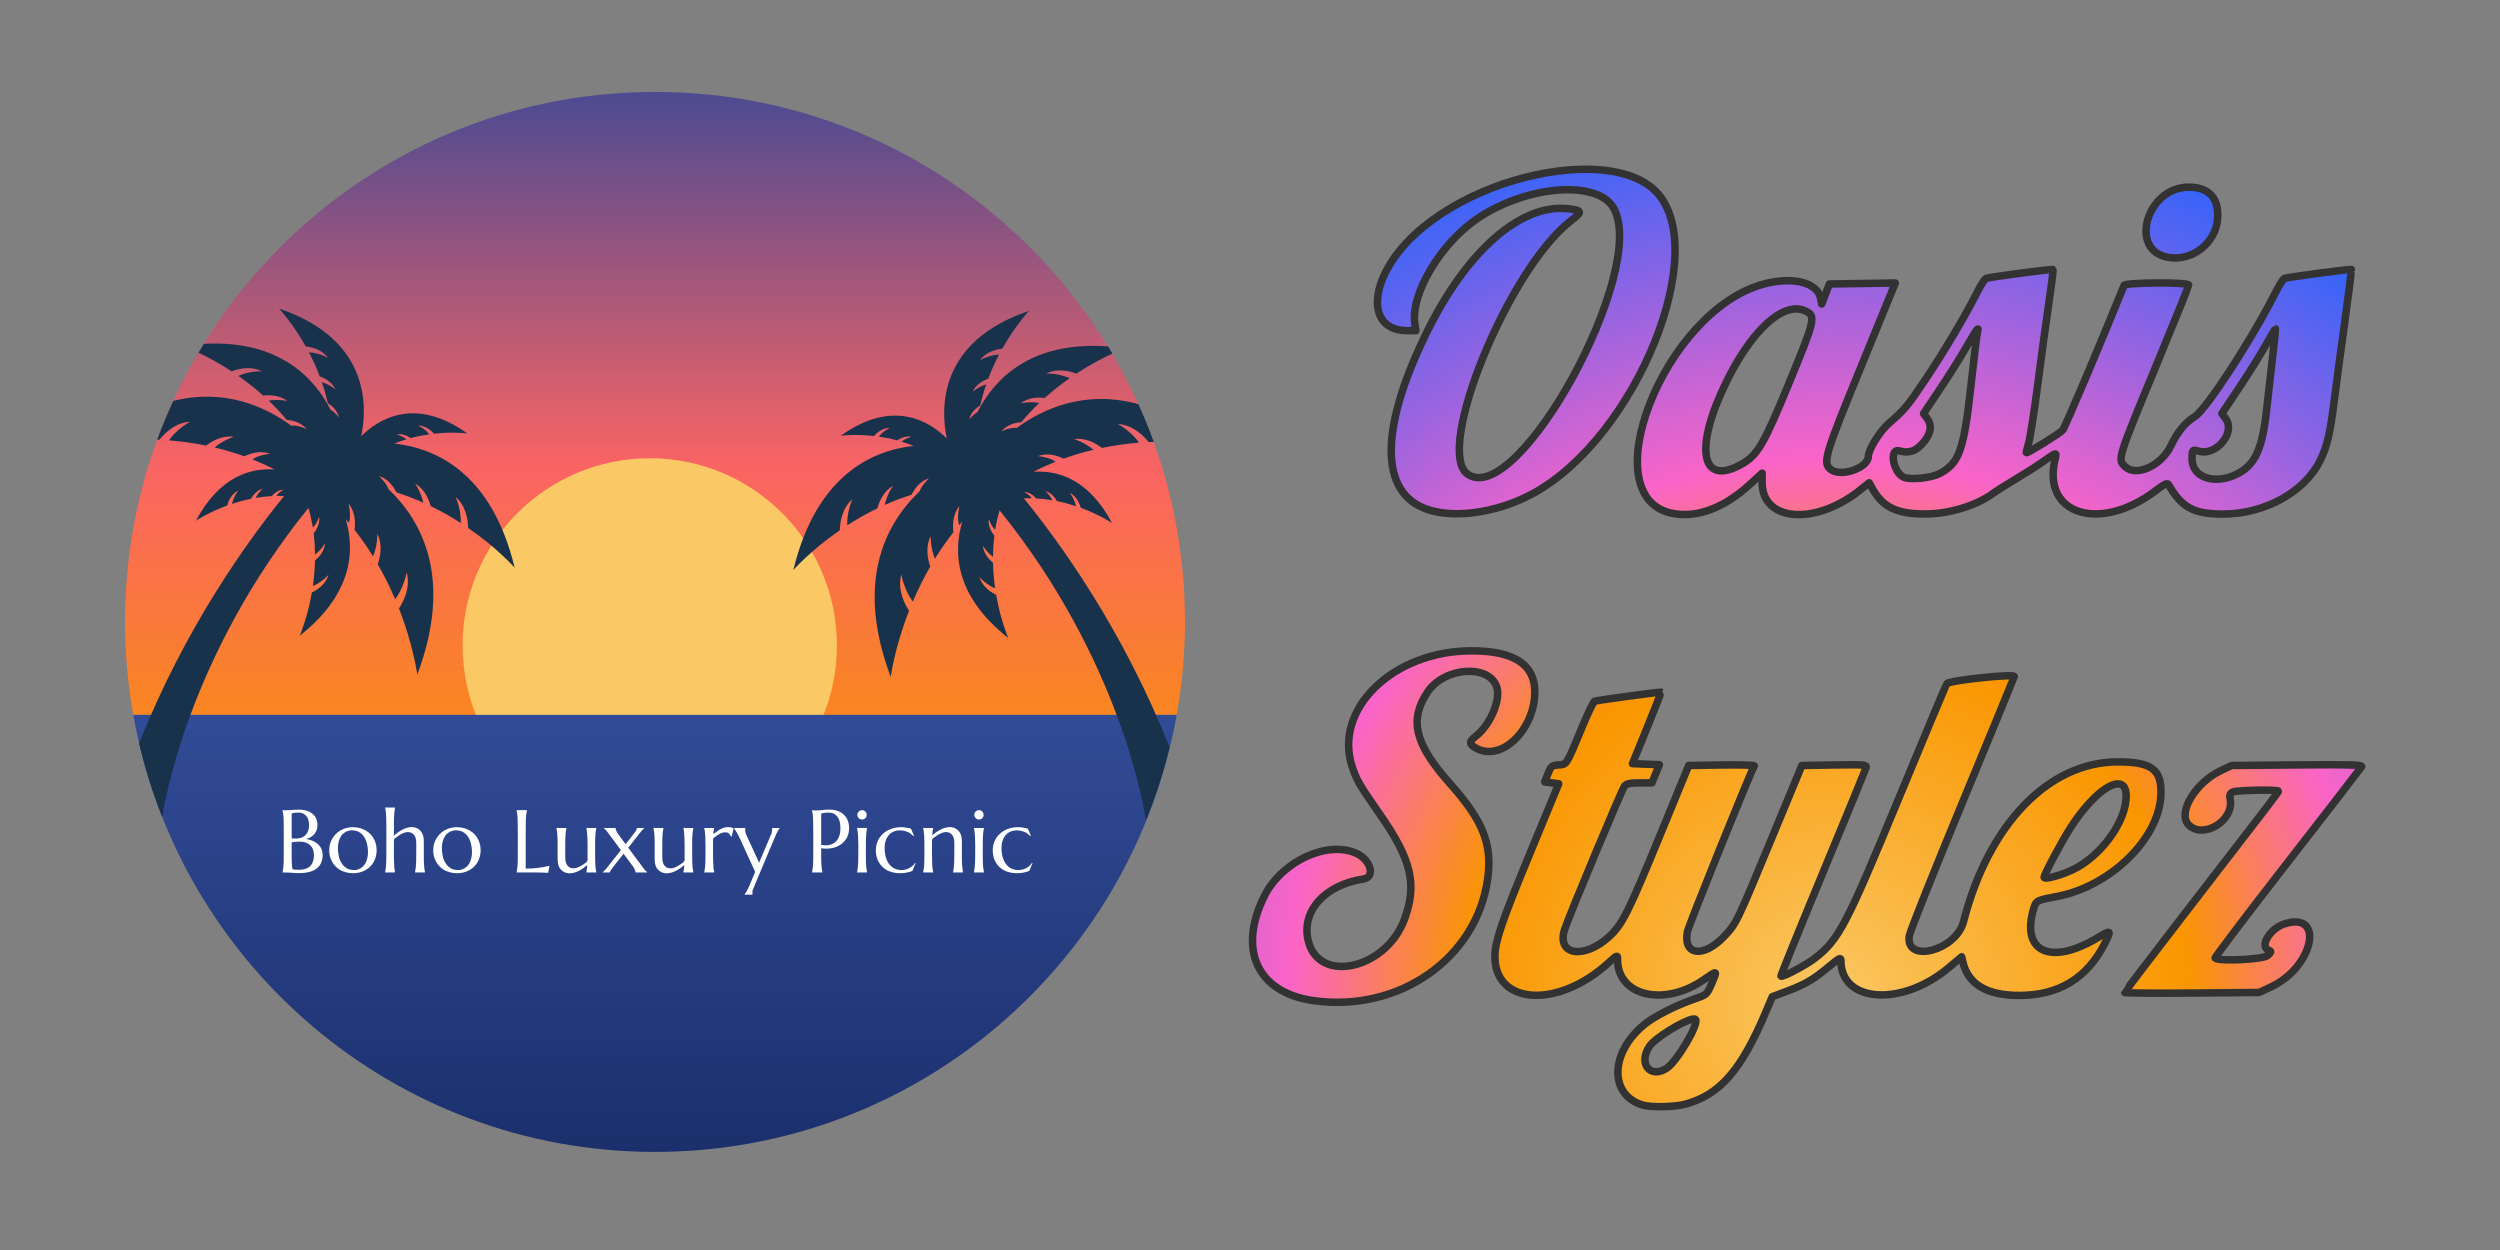 <svg version="1.1"
viewBox="0 0 500 250"
width="500" height="250"
xmlns="http://www.w3.org/2000/svg">
<rect x="0" y="0" width="500" height="250" fill="#808080" stroke="none"/>
<defs>
<radialGradient id="textGrad" cx="125" cy="125" r="250" gradientTransform="matrix(.72 0 0 .72 275.59 110)" gradientUnits="userSpaceOnUse">
<stop stop-color="#fac864" offset="0"/>
<stop stop-color="#fa9600" offset=".4"/>
<stop stop-color="#fa64c8" offset=".6"/>
<stop stop-color="#3264fa" offset="1"/>
</radialGradient>
<linearGradient id="sky" x1="128.68" x2="128.68" y1="17.413" y2="235.84" gradientTransform="matrix(1.204 0 0 .671 -21.517 8.525)" gradientUnits="userSpaceOnUse">
<stop stop-color="#504b91" offset="0"/>
<stop stop-color="#fa6464" offset=".5"/>
<stop stop-color="#fa9600" offset="1"/>
</linearGradient>
<linearGradient id="sea" x1="139.39" x2="139.39" y1="186.88" y2="94.163" gradientTransform="matrix(1.138 0 0 .998 -24.74 50.584)" gradientUnits="userSpaceOnUse">
<stop stop-color="#192d69" offset="0"/>
<stop stop-color="#324b96" offset="1"/>
</linearGradient>
</defs>
<path d="m131 18.384c-58.542 0-106 47.458-106 106 0 6.346 0.59 12.55 1.659 18.59h208.68c1.069-6.039 1.659-12.244 1.659-18.59 0-58.543-47.456-106-106-106z" fill="url(#sky)"/>
<ellipse cx="129.95" cy="129.08" rx="37.429" ry="37.429" fill="#fac864"/>
<path fill="url(#sea)" d="m26.659 142.97c8.792 49.672 52.145 87.412 104.34 87.412 52.196 0 95.543-37.737 104.34-87.412z"/>
<path fill="#ffffff" d="m206.5 172.64c-0.214 0.515-0.429 1.031-0.643 1.546-1.423 0.554-3.059 0.63-4.506 0.116-1.447-0.501-2.521-1.848-2.731-3.359-0.244-1.398 0.111-2.92 1.114-3.955 1.235-1.327 3.179-1.775 4.923-1.454 0.315 0.115 0.857 4e-3 0.991 0.366 0.182 0.437 0.365 0.873 0.547 1.31-0.372-0.025-0.723-0.668-1.196-0.768-1.21-0.578-2.847-0.531-3.801 0.504-0.977 1.065-1.009 2.64-0.776 3.987 0.204 1.215 0.899 2.469 2.12 2.893 1.365 0.487 3.069 0.015 3.852-1.239 0.035 0.017 0.07 0.035 0.104 0.052zm-11.459-3.649c-0.021-1.134-2.5e-4 -2.286-0.252-3.397h2.007c-0.327 1.561-0.224 3.169-0.243 4.756 0.012 1.382-0.05 2.783 0.243 4.14h-2.007c0.283-1.311 0.239-2.666 0.252-4.001zm-0.182-6.029c-0.035-0.718 0.881-1.202 1.455-0.767 0.606 0.373 0.519 1.395-0.159 1.638-0.604 0.26-1.321-0.206-1.297-0.871zm-3.996 5.673c0.016-0.792-0.192-1.749-0.999-2.089-0.897-0.386-1.833 0.154-2.58 0.626-0.292 0.294-0.942 0.458-0.873 0.954-0.017 1.591-0.034 3.183 0.026 4.774 0.029 0.534 0.083 1.071 0.204 1.592h-2.007c0.283-1.311 0.239-2.666 0.252-4.001-0.011-1.513 0.052-3.038-0.179-4.538-0.206-0.362 4.4e-4 -0.396 0.289-0.357h1.644c-0.124 0.475-0.15 0.971-0.191 1.46 0.981-0.807 2.12-1.581 3.432-1.633 0.977-0.053 1.958 0.551 2.278 1.488 0.325 0.869 0.184 1.806 0.215 2.711 0.017 1.545-0.072 3.103 0.193 4.632 0.221 0.363-0.213 0.207-0.403 0.239h-1.554c0.283-1.311 0.239-2.666 0.252-4.001 0-0.618-1e-5 -1.236-1e-5 -1.855zm-7.741 4.005c-0.214 0.515-0.429 1.031-0.643 1.546-1.423 0.554-3.059 0.63-4.506 0.116-1.447-0.501-2.521-1.848-2.731-3.359-0.244-1.398 0.111-2.92 1.114-3.955 1.235-1.327 3.179-1.775 4.923-1.454 0.315 0.115 0.857 4e-3 0.991 0.366 0.182 0.437 0.365 0.873 0.547 1.31-0.372-0.025-0.723-0.668-1.196-0.768-1.21-0.578-2.847-0.531-3.801 0.504-0.977 1.065-1.009 2.64-0.776 3.987 0.204 1.215 0.899 2.469 2.12 2.893 1.365 0.487 3.069 0.015 3.852-1.239 0.035 0.017 0.07 0.035 0.104 0.052zm-11.459-3.649c-0.021-1.134-2.2e-4 -2.286-0.252-3.397h2.007c-0.327 1.561-0.224 3.169-0.243 4.756 0.012 1.382-0.05 2.783 0.243 4.14h-2.007c0.283-1.311 0.239-2.666 0.252-4.001zm-0.182-6.029c-0.035-0.718 0.881-1.202 1.455-0.767 0.606 0.373 0.519 1.395-0.159 1.638-0.604 0.26-1.321-0.206-1.297-0.871zm-7.245 6.012c1.087 0.223 2.393 0.069 3.123-0.857 0.785-1.015 0.837-2.404 0.613-3.619-0.158-0.88-0.766-1.748-1.687-1.922-0.678-0.118-1.387-0.042-2.048 0.135v6.264zm-1.833-6.941c0.879 0.134 1.762 0.024 2.637-0.077 1.249-0.11 2.627 0.014 3.613 0.87 1.157 0.972 1.394 2.664 0.989 4.056-0.419 1.454-1.774 2.481-3.232 2.74-0.715 0.14-1.454 0.138-2.174 0.03 0.016 1.515-0.068 3.043 0.187 4.542 0.244 0.385-0.125 0.292-0.358 0.297h-1.662c0.339-1.55 0.232-3.149 0.252-4.726-0.011-2.002 0.028-4.006-0.033-6.008-0.022-0.58-0.088-1.16-0.219-1.725zm-11.363 12.354c-1.109-2.413-2.199-4.836-3.32-7.243-0.269-0.538-0.612-1.05-0.928-1.549h2.276c-0.169 0.921 0.392 1.737 0.735 2.552 0.673 1.463 1.346 2.926 2.019 4.389 0.797-1.887 1.617-3.765 2.398-5.659 0.241-0.367 0.174-0.994 0.225-1.282h1.503c-0.242 0.361-0.495 0.753-0.675 1.163-0.932 2.148-1.818 4.316-2.731 6.473-0.652 1.571-1.332 3.13-1.961 4.709-0.22 0.269 0.046 0.885-0.145 0.999h-1.534c0.245-0.353 0.494-0.743 0.682-1.145 0.51-1.125 0.968-2.273 1.456-3.407zm-9.939-5.395c-0.021-1.134-2.4e-4 -2.286-0.252-3.397h2.007c-0.081 0.339-0.285 1.117-0.11 1.192 0.913-0.763 2.039-1.557 3.296-1.33 0.287 0.08 0.863 0.11 0.622 0.517-0.117 0.456-0.234 0.911-0.351 1.367-0.352-0.17-0.422-0.854-0.978-0.844-0.947-0.175-1.779 0.467-2.488 1.004-0.367 0.182-0.197 0.632-0.235 0.968 0.019 1.716-0.059 3.437 0.097 5.148-0.099 0.261 0.415 0.963-0.065 0.874h-1.795c0.283-1.311 0.239-2.666 0.252-4.001v-1.498zm-8.644 2.459c-0.014 0.79 0.182 1.75 0.99 2.089 0.9 0.386 1.841-0.147 2.588-0.625 0.44-0.311 1.048-0.609 0.887-1.243-0.021-1.841 0.072-3.689-0.144-5.521-0.078-0.318-0.232-0.68 0.224-0.556h1.675c-0.327 1.561-0.224 3.169-0.243 4.756 0.012 1.382-0.05 2.783 0.243 4.14h-2.007c0.093-0.487 0.176-0.979 0.191-1.477-0.98 0.813-2.117 1.597-3.432 1.651-0.977 0.053-1.961-0.544-2.284-1.483-0.32-0.86-0.177-1.789-0.21-2.686-0.018-1.555 0.073-3.123-0.193-4.662-0.221-0.363 0.213-0.207 0.403-0.239h1.554c-0.327 1.561-0.224 3.169-0.243 4.756 0 0.366 0 0.733 1e-5 1.099zm-7.741-0.695c-0.824 1.057-1.683 2.088-2.479 3.166-0.215 0.252-0.161 0.696-0.581 0.57h-1.127c0.289-0.346 0.683-0.658 0.95-1.046 0.9-1.14 1.799-2.279 2.699-3.419-0.953-1.278-1.885-2.573-2.853-3.841-0.045-0.213-0.921-0.644-0.385-0.59h2.169c0.085 0.826 0.724 1.419 1.163 2.078 0.284 0.388 0.568 0.775 0.852 1.163 0.646-0.839 1.333-1.648 1.948-2.51 0.281-0.218 0.163-0.844 0.6-0.73h1.188c-0.278 0.3-0.609 0.613-0.857 0.964-0.783 0.996-1.566 1.993-2.349 2.989 1.047 1.404 2.074 2.824 3.134 4.218 0.11 0.248 0.69 0.588 0.636 0.725h-2.311c-0.11-0.883-0.789-1.517-1.269-2.219-0.376-0.506-0.752-1.012-1.129-1.517zm-11.667 0.695c-0.014 0.79 0.182 1.75 0.99 2.089 0.9 0.386 1.841-0.147 2.588-0.625 0.44-0.311 1.048-0.609 0.887-1.243-0.021-1.841 0.072-3.689-0.144-5.521-0.078-0.318-0.232-0.68 0.224-0.556h1.675c-0.325 1.551-0.224 3.149-0.243 4.726 0.012 1.392-0.052 2.803 0.243 4.17h-2.007c0.093-0.487 0.176-0.979 0.191-1.477-0.98 0.813-2.117 1.597-3.432 1.651-0.977 0.053-1.961-0.544-2.284-1.483-0.32-0.86-0.177-1.789-0.21-2.686-0.018-1.555 0.073-3.123-0.193-4.662-0.221-0.363 0.213-0.207 0.403-0.239h1.554c-0.325 1.551-0.224 3.149-0.243 4.726 1e-5 0.377 1e-5 0.753 2e-5 1.13zm-7.906 2.276c1.599-9e-5 3.201-0.183 4.752-0.573-0.084 0.469-0.168 0.938-0.252 1.407-2.109-0.109-4.222-0.058-6.333-0.07 0.339-1.55 0.232-3.149 0.252-4.726-0.011-2.002 0.028-4.006-0.033-6.008-0.022-0.58-0.089-1.16-0.219-1.725h2.085c-0.291 1.261-0.237 2.571-0.252 3.859 0 2.612 1e-5 5.223 2e-5 7.835zm-18.496-3.701c-0.04-1.831 1.157-3.603 2.876-4.239 2.02-0.803 4.637-0.212 5.856 1.66 1.269 1.933 0.914 4.846-0.983 6.251-1.425 1.087-3.44 1.213-5.068 0.544-1.602-0.642-2.666-2.306-2.678-4.017-0.002-0.066-0.003-0.132-0.003-0.199zm4.926 3.988c1.073 0.035 2.073-0.687 2.46-1.675 0.514-1.237 0.424-2.652 0.073-3.92-0.311-1.095-1.157-2.129-2.335-2.3-1.091-0.225-2.307 0.261-2.853 1.251-0.696 1.231-0.625 2.742-0.307 4.076 0.291 1.168 1.134 2.334 2.396 2.521 0.187 0.032 0.377 0.046 0.566 0.046zm-8.323-5.378c0.016-0.792-0.192-1.749-0.999-2.089-0.905-0.382-1.861 0.144-2.606 0.639-0.287 0.296-0.939 0.463-0.86 0.958 0.017 1.731-0.047 3.465 0.07 5.193-0.073 0.338 0.284 0.982 0.083 1.155h-1.916c0.283-1.311 0.239-2.666 0.252-4.001-0.008-2.221 0.018-4.443-0.017-6.664-0.03-0.778-0.051-1.564-0.235-2.323h2.007c-0.325 1.551-0.224 3.149-0.243 4.726v0.895c0.926-0.805 2.009-1.55 3.257-1.694 0.937-0.107 1.951 0.33 2.38 1.198 0.474 0.907 0.311 1.949 0.341 2.931 0.018 1.565-0.075 3.143 0.193 4.692 0.221 0.363-0.213 0.207-0.403 0.239h-1.554c0.283-1.311 0.239-2.666 0.252-4.001 0-0.618-5e-6 -1.236-9e-6 -1.855zm-17.401 1.39c-0.04-1.831 1.157-3.603 2.876-4.239 2.02-0.803 4.637-0.212 5.856 1.66 1.269 1.933 0.914 4.846-0.983 6.251-1.425 1.087-3.44 1.213-5.068 0.544-1.602-0.642-2.666-2.306-2.678-4.017-0.002-0.066-0.003-0.132-0.003-0.199zm4.926 3.988c1.073 0.035 2.073-0.687 2.46-1.675 0.514-1.237 0.424-2.652 0.073-3.92-0.311-1.095-1.157-2.129-2.335-2.3-1.091-0.225-2.307 0.261-2.853 1.251-0.696 1.231-0.625 2.742-0.307 4.076 0.291 1.168 1.134 2.334 2.396 2.521 0.187 0.032 0.377 0.046 0.566 0.046zm-14.022-8.575c-0.011-1.137 0.007-2.292-0.252-3.405 0.844 0.052 1.688-3e-3 2.528-0.085 1.226-0.088 2.587 0.02 3.55 0.87 1.101 0.958 1.213 2.78 0.355 3.929-0.419 0.55-1.062 0.875-1.716 1.055 1.25 0.184 2.596 0.809 3.096 2.047 0.372 0.952 0.251 2.071-0.212 2.97-0.637 1.172-2.016 1.629-3.268 1.754-1.445 0.174-2.887-0.129-4.334-0.082 0.339-1.55 0.232-3.149 0.252-4.726v-4.327zm3.188 2.893c-0.538-3e-3 -1.078 0.032-1.607 0.13 0.019 1.721-0.06 3.447 0.102 5.163 0.098 0.464 0.904 0.248 1.32 0.336 0.981 8.7e-4 2.129-0.261 2.636-1.192 0.432-0.821 0.499-1.827 0.251-2.715-0.239-0.893-1.062-1.524-1.958-1.659-0.245-0.045-0.495-0.063-0.744-0.063zm-1.607-0.652c0.963 0.092 2.079 0.076 2.788-0.686 0.745-0.793 0.816-2.008 0.548-3.015-0.223-0.883-1.091-1.512-1.998-1.46-0.422 0.044-1.091-0.048-1.338 0.264v4.896z"/>
<path fill="url(#textGrad)" stroke-width="1.5" stroke="#323232" stroke-linecap="round" stroke-linejoin="round" d="m315.67 33.879c-10.9 0.391-24.236 5.17-32.717 13.021-9.271 8.583-10.082 19.234-1.465 19.234h1.691l-0.197-1.223c-0.988-6.087 5.248-16.477 12.883-21.461 9.876-6.447 23.576-7.419 26.818-1.904 7.194 12.238-19.119 60.316-29.162 53.281-6.677-4.676 8.147-41.021 20.674-50.686 2.32-1.79 2.278-2.038-0.418-2.375-9.518-1.189-20.429 8.339-28.533 24.916-9.801 20.049-9.287 32.949 1.418 35.547 5.676 1.377 13.601-0.046 20.07-3.606 20.602-11.336 35.781-48.997 24.354-60.424-3.21-3.211-8.874-4.556-15.414-4.322zm122.07 3.551c-8.406 5e-3 -12.096 12.683-4.088 14.047 4.86 0.828 9.565-2.911 9.879-7.85 0.256-4.018-1.782-6.199-5.791-6.197zm32.531 16.461-2e-3 2e-3c-0.158-0.135-12.752 1.541-13.377 1.781-0.251 0.096-1.037 1.331-1.748 2.742-4.757 9.448-13.913 23.517-16.225 24.934-1.872 1.147-3.475 3.103-4.715 5.748-1.904 4.063-7.033 6.379-9.24 4.172-1.473-1.474-1.539-1.262 6.689-21.162 3.346-8.092 6.084-14.889 6.084-15.104 0-0.599-12.68-0.532-12.922 0.068-4.457 11.065-11.832 28.458-12.277 28.955-0.597 0.667-7.083 4.698-7.266 4.516-0.052-0.052 0.15-0.911 0.451-1.908 0.301-0.997 1.12-6.262 1.82-11.699 0.7-5.437 1.706-12.815 2.236-16.395 0.53-3.58 0.901-6.565 0.822-6.633-0.168-0.146-12.725 1.509-13.393 1.766-0.251 0.096-1.037 1.331-1.748 2.742-2.381 4.728-6.846 12.243-10.461 17.602-3.68 5.456-3.91 5.73-7.273 8.695-1.812 1.598-4.064 5.242-4.064 6.578-1e-3 2.281-5.489 4.192-7.498 2.611-1.687-1.328-1.306-2.622 6.107-20.729l6.787-16.576-13.189 0.199-0.76 2-0.76 2.002-0.24-1.176c-0.642-3.135-5.555-4.364-11.318-2.832-20.038 5.325-34.833 43.151-17.971 45.947 4.837 0.802 10.102-1.236 15.154-5.865l2.451-2.246v1.881c0 7.847 10.628 8.663 19.584 1.502l1.828-1.461 0.553 1.016c2.107 3.881 4.977 5.271 10.791 5.227 4.808-0.037 10.21-1.712 13.551-4.203 0.609-0.454 2.592-1.704 4.404-2.777 1.812-1.073 4.314-2.67 5.559-3.549 2.736-1.932 2.679-1.927 2.283-0.225-2.54 10.941 9.075 14.48 20.111 6.129 1.819-1.377 2.387-1.645 2.617-1.242 2.619 4.583 5.02 5.887 10.855 5.889 8.408 4e-3 16.414-4.424 19.518-10.793 1.336-2.743 1.979-5.5 2.752-11.791 0.322-2.618 1.255-9.59 2.074-15.494 0.819-5.904 1.433-10.784 1.363-10.844zm-110.94 7.893c0.583 0.012 1.141 0.134 1.666 0.373 2.225 1.014 2.099 1.598-3.064 14.156-5.239 12.743-6.408 14.738-9.715 16.578-8.172 4.546-9.459-3.464-2.725-16.959 4.429-8.877 9.76-14.231 13.838-14.148zm95.752 3.984c0.049 0-0.194 2.43-0.541 5.4-0.347 2.971-0.898 7.84-1.225 10.822-0.855 7.81-2.295 10.967-5.82 12.768-4.526 2.311-9.144 0.769-9.092-3.035 0.025-1.835 0.039-1.85 1.371-1.478 3.509 0.979 7.4-3.753 5.357-6.516l-0.752-1.018 3.408-5.106c1.875-2.808 4.263-6.621 5.307-8.473 1.044-1.851 1.937-3.365 1.986-3.365zm-59.486 0.043c0.032 0.058-6e-3 0.259-0.107 0.598-0.106 0.353-0.697 5.217-1.314 10.811-1.433 12.99-2.338 15.487-6.357 17.539-1.677 0.857-5.761 1.258-7.066 0.693-2.109-0.912-2.984-5.773-0.953-5.295 0.554 0.13 1.089 0.234 1.19 0.232 1.518-0.03 2.129-0.303 3.307-1.48 1.806-1.806 2.236-3.723 1.16-5.178l-0.75-1.018 3.283-4.902c1.806-2.697 4.2-6.509 5.32-8.473 1.473-2.581 2.193-3.7 2.289-3.527zm-101.38 64.35v2e-3c-15.677 0.047-27.624 11.717-23.768 23.217 0.915 2.729 1.368 3.508 5.484 9.418 6.369 9.143 7.521 13.992 4.986 20.977-3.632 10.006-17.072 13.125-19.252 4.467-1.497-5.947 3.201-11.246 11.039-12.451 2.362-0.363 1.476-3.745-1.33-5.076-5.744-2.725-14.955 1.467-18.453 8.398-5.444 10.787-1.505 19.367 9.635 20.99 17.179 2.502 32.836-8.434 34.99-24.441 0.922-6.849-0.932-11.505-7.523-18.906-7.085-7.956-8.258-12.742-4.5-18.365 3.366-5.036 12.433-5.62 13.85-0.893 0.776 2.59-1.41 7.603-4.266 9.781-1.431 1.091-1.323 1.684 0.463 2.531 4.685 2.223 10.754-3.336 11.346-10.395 0.522-6.224-3.673-9.281-12.701-9.254zm106.69 5.012c-3.626 0.16-11.081 1.055-11.535 1.545-0.135 0.146-4.366 10.242-9.404 22.436-10.774 26.078-12.196 28.792-17.051 32.535-1.78 1.373-6.443 3.826-6.729 3.541-0.074-0.074 3.683-9.338 8.35-20.586 4.666-11.248 8.569-20.742 8.672-21.1 0.175-0.607-0.238-0.644-6.326-0.551l-6.514 0.102-5.934 14.332c-7.17 17.313-7.168 17.308-9.688 19.936-4.104 4.28-8.16 3.72-7.277-1.004 0.223-1.193 12.637-31.976 13.381-33.182 0.096-0.156-2.814-0.237-6.469-0.182l-6.644 0.1-5.789 14.096c-6.255 15.235-7.499 17.715-10.086 20.1-5.069 4.673-10.666 3.755-8.92-1.463 1.021-3.051 11.467-28.039 11.961-28.613 0.423-0.492 1.123-0.641 3.01-0.641h2.457l1.508-3.633-2.695-0.105-2.697-0.107 2.9-7.115c1.596-3.913 2.862-7.144 2.814-7.182-0.122-0.096-12.816 1.633-13.291 1.81-0.215 0.08-1.272 2.264-2.348 4.852-3.377 8.126-3.155 7.764-4.846 7.891-1.38 0.104-1.523 0.221-2.125 1.758l-0.645 1.648 2.793 0.365-5.674 13.73c-5.747 13.907-7.086 17.836-7.086 20.795 0 9.728 12.54 10.493 22.609 1.381 1.912-1.73 1.922-1.735 1.922-0.742 0 7.321 9.367 9.498 17.256 4.008 2.777-1.933 2.75-1.947 1.562 0.805-0.941 2.182-0.976 2.211-3.387 3.041-3.808 1.311-8.12 3.51-10.123 5.164-6.873 5.676-7.014 14.047-0.27 16.078 1.613 0.486 6.334 0.398 8.414-0.156 6.998-1.862 11.284-6.772 16.277-18.645l1.209-2.871 3.111-1.174c3.532-1.331 5.154-2.292 8.365-4.965 1.98-1.648 2.254-1.778 2.254-1.08 0 8.458 12.195 9.276 21.523 1.443l2.629-2.207 0.232 1.006c1.041 4.493 4.796 6.723 11.312 6.719 7.899-6e-3 13.569-3.463 17.09-10.42 1.353-2.674 1.271-2.744-1.359-1.16-9.443 5.686-15.504 2.942-12.859-5.822 0.474-1.57 0.611-1.641 4.637-2.393 10.551-1.97 20.299-11.382 20.781-20.064 0.294-5.299-1.702-6.872-8.699-6.85-13.766 0.045-25.786 12.526-30.754 31.936-1.48 5.781-11.642 8.476-10.863 2.881 0.115-0.832 4.851-12.716 10.523-26.41 5.672-13.694 10.388-25.159 10.479-25.48 0.043-0.152-0.741-0.18-1.949-0.127zm58.568 17.811-13.123 0.111-2.111 0.988c-5.198 2.436-8.848 8.556-6.502 10.902 2.935 2.935 9.143-0.913 8.297-5.143-0.161-0.805-0.044-1.148 0.486-1.432 0.705-0.377 9.168-0.541 9.168-0.178 0 0.21-1.109 1.657-19.105 24.959-6.408 8.298-11.65 15.186-11.65 15.307 0 0.121 6.054 0.171 13.455 0.109l13.457-0.113 2.467-1.168c8.392-3.975 10.697-15.142 2.592-12.555-2.932 0.936-5.09 4.537-3.162 5.277 0.551 0.211 0.53 0.321-0.197 1.045-0.793 0.789-9.812 1.241-10.525 0.527-0.118-0.117 6.36-8.669 14.396-19.004 8.036-10.336 14.74-19.006 14.896-19.268 0.231-0.387-2.16-0.456-12.838-0.367zm-36.018 3.793c1.27-0.071 1.976 0.96 1.736 3.277-0.521 5.052-5.304 11.312-10.59 13.861-2.453 1.183-5.781 2.07-5.781 1.539 0-0.579 3.598-7.312 5.344-10 3.493-5.378 7.175-8.557 9.291-8.676zm-84.918 47.045c0.269-0.046 0.461-0.029 0.555 0.065 0.785 0.785-3.622 8.308-5.689 9.713-3.329 2.261-5.861-0.885-3.504-4.354 1.163-1.711 6.758-5.103 8.639-5.424z"/>

<path fill="#19324b" d="m55.814 61.72s2.677 2.83 5.333 7.561c1.02 0.107 3.199 0.541 4.439 2.292 0 0-0.192-0.114-0.525-0.27 0.015 0.016 0.031 0.03 0.046 0.046 0 0-0.031-0.024-0.083-0.061-0.665-0.306-1.859-0.755-3.235-0.82 0.763 1.454 1.503 3.058 2.16 4.796 0.964 0.352 2.445 1.121 3.143 2.645 0 0-1.114-0.986-2.728-1.492 0.459 1.335 0.864 2.739 1.186 4.204 0.712 0.438 1.925 1.381 2.224 2.867 0 0-0.51-0.722-1.398-1.383-0.084-0.048-0.172-0.099-0.267-0.146-3.298-6.529-10.449-14.023-25.342-13.197-0.363 0.588-0.715 1.182-1.067 1.777 1.762 0.837 4.063 2.041 6.636 3.732 1.152-0.451 3.726-1.198 6.027-0.009 0 0-0.269-0.014-0.714 0.006 0.025 0.007 0.05 0.013 0.076 0.023 0 0-0.043-0.009-0.121-0.022-0.883 0.042-2.414 0.223-3.924 0.914 1.624 1.137 3.309 2.447 4.977 3.945 1.228-0.156 3.244-0.156 4.835 1.09 0 0-1.745-0.438-3.753-0.088 1.232 1.176 2.445 2.456 3.604 3.848 1.005 0.074 2.832 0.413 3.978 1.839 0 0-0.947-0.488-2.264-0.704-0.243-0.014-0.507-0.015-0.795 0.003 0.015 0.021 0.032 0.041 0.046 0.061-5.199-3.836-13.341-7.561-23.65-5.003-1.168 2.54-2.262 5.121-3.23 7.764 0.164 0.007 0.292-0.002 0.459 0.006 0.904-1.146 3.081-3.439 6.135-3.599 0 0-0.283 0.144-0.724 0.427 0.031-0.006 0.059-0.015 0.089-0.022 0 0-0.051 0.018-0.136 0.051-0.873 0.568-2.326 1.662-3.452 3.266 2.329 0.19 4.829 0.522 7.418 1.052 1.157-0.893 3.209-2.093 5.572-1.772 0 0-2.035 0.594-3.872 2.146 1.955 0.463 3.955 1.041 5.962 1.767 1.068-0.524 3.127-1.265 5.143-0.495 0 0-1.257 0.065-2.724 0.633-0.255 0.13-0.526 0.288-0.807 0.475 1.469 0.588 2.942 1.257 4.402 2.017-4.768-0.327-10.991 1.384-15.701 10.251 0 0 2.421-1.64 6.244-3.036 0.202-0.742 0.786-2.301 2.234-3.006 0 0-0.107 0.127-0.262 0.356l0.04-0.028s-0.022 0.019-0.056 0.053c-0.307 0.455-0.784 1.285-1 2.296 1.169-0.387 2.449-0.744 3.814-1.02 0.378-0.672 1.127-1.675 2.339-2.006 0 0-0.865 0.705-1.436 1.837 1.044-0.178 2.134-0.306 3.256-0.368 0.409-0.473 1.254-1.259 2.392-1.3 0 0-0.595 0.289-1.191 0.866-0.097 0.117-0.196 0.248-0.295 0.398 0.512-0.011 1.032-2e-3 1.557 0.018-7.048 8.649-19.706 26.062-29.007 49.455 1.188 5.066 2.737 9.99 4.623 14.748 0.412-2.742 5.292-32.211 29.246-61.815 0.377 1.317 0.667 2.627 0.873 3.919 0.168-0.161 0.316-0.318 0.441-0.467 0.599-0.894 0.833-1.719 0.833-1.719 0.208 1.459-0.596 2.721-1.108 3.354 0.18 1.448 0.263 2.865 0.275 4.238 1.312-0.988 2.016-2.254 2.016-2.254-0.145 1.623-1.253 2.806-2.022 3.443-0.039 1.806-0.197 3.519-0.424 5.1 1.239-0.508 2.189-1.306 2.7-1.804 0.035-0.053 0.055-0.085 0.055-0.085-0.009 0.019-0.018 0.037-0.026 0.056 0.257-0.251 0.394-0.414 0.394-0.414-0.569 2.008-2.425 3.11-3.324 3.539-0.901 5.198-2.438 8.662-2.438 8.662 10.753-8.461 11.033-17.234 9.219-23.292 0.211 0.241 0.421 0.48 0.626 0.722 0.093-0.342 0.16-0.662 0.204-0.957 0.077-1.64-0.27-2.902-0.27-2.902 1.425 1.742 1.366 4.024 1.199 5.252 1.378 1.748 2.609 3.529 3.712 5.313 0.933-2.328 0.85-4.537 0.85-4.537 1.093 2.233 0.581 4.657 0.081 6.095 1.376 2.387 2.526 4.75 3.48 6.993 1.217-1.641 1.822-3.437 2.098-4.488 0.006-0.094 0.007-0.152 0.007-0.152 0.003 0.033 0.005 0.063 0.01 0.098 0.136-0.53 0.184-0.858 0.184-0.858 0.845 3.072-0.706 5.982-1.542 7.253 2.932 7.499 3.665 13.233 3.665 13.233 7.135-18.994 1.132-30.558-5.78-37.138-0.077-0.2-0.152-0.391-0.234-0.561-0.765-1.261-1.651-2.019-1.651-2.019 1.911 0.556 3.009 2.283 3.505 3.286 1.88 0.584 3.67 1.277 5.366 2.032-0.487-2.219-1.653-3.821-1.653-3.821 1.914 1.093 2.755 3.165 3.11 4.498 2.199 1.063 4.218 2.224 6.035 3.4 0.064-1.854-0.392-3.51-0.719-4.436-0.045-0.074-0.071-0.114-0.071-0.114l0.055 0.068c-0.166-0.466-0.293-0.735-0.293-0.735 2.154 1.849 2.483 4.824 2.511 6.204 5.892 4.061 9.296 7.952 9.296 7.952-4.533-18.764-15.513-23.878-24.05-24.832 0.816-0.331 1.63-0.616 2.431-0.858-0.971-0.726-2.012-0.964-2.012-0.964 1.179-0.231 2.245 0.31 2.854 0.722 1.286-0.344 2.533-0.585 3.7-0.75-0.614-0.773-1.377-1.282-1.833-1.54-0.044-0.013-0.071-0.022-0.071-0.022 0.016 0.002 0.03 0.006 0.046 0.009-0.229-0.13-0.376-0.195-0.376-0.195 1.541-0.012 2.704 1.076 3.193 1.627 3.868-0.434 6.636-0.061 6.636-0.061-10.597-7.58-17.964-2.69-21.207 0.56 1.232-5.882 1.805-19.351-16.433-25.525z"/>
<path fill="#19324b" d="m205.79 62.177c-18.237 6.173-17.664 19.641-16.432 25.523-3.243-3.25-10.608-8.138-21.205-0.558 0 0 2.767-0.372 6.635 0.061 0.49-0.55 1.655-1.639 3.196-1.627 0 0-0.15 0.064-0.379 0.194 0.016-0.002 0.03-0.006 0.046-0.009 0 0-0.026 0.009-0.07 0.022-0.456 0.258-1.218 0.768-1.832 1.54 1.167 0.165 2.413 0.408 3.698 0.752 0.608-0.412 1.677-0.952 2.855-0.72 0 0-1.041 0.235-2.012 0.961 0.801 0.242 1.615 0.527 2.431 0.858-8.537 0.954-19.517 6.068-24.05 24.832 0 1e-5 3.405-3.893 9.296-7.953 0.028-1.38 0.357-4.352 2.511-6.201 0 0-0.128 0.268-0.295 0.734l0.055-0.068s-0.025 0.042-0.07 0.116c-0.326 0.925-0.783 2.579-0.719 4.434 1.818-1.176 3.836-2.336 6.035-3.399 0.356-1.333 1.195-3.405 3.109-4.498 0 0-1.165 1.601-1.651 3.819 1.696-0.755 3.485-1.446 5.365-2.03 0.495-1.003 1.596-2.732 3.506-3.288 0 0-0.887 0.758-1.651 2.019-0.081 0.171-0.16 0.362-0.237 0.561-6.912 6.58-12.912 18.145-5.777 37.138 0 0 0.73-5.735 3.662-13.233-0.836-1.27-2.385-4.181-1.54-7.253 0 0 0.05 0.328 0.185 0.858 5e-3 -0.034 6e-3 -0.065 0.01-0.098 0 0 8.5e-4 0.058 6e-3 0.152 0.276 1.051 0.883 2.848 2.1 4.489 0.954-2.243 2.103-4.606 3.48-6.993-0.499-1.438-1.014-3.862 0.08-6.095 0 0-0.085 2.209 0.848 4.537 1.102-1.784 2.334-3.565 3.712-5.313-0.167-1.228-0.225-3.51 1.201-5.252 0 0-0.348 1.261-0.272 2.902 0.044 0.295 0.112 0.615 0.205 0.957 0.205-0.242 0.415-0.481 0.626-0.722-1.814 6.058-1.536 14.832 9.217 23.292 0 0-1.534-3.464-2.435-8.662-0.899-0.429-2.755-1.531-3.324-3.539 0 0 0.136 0.163 0.393 0.414-8e-3 -0.019-0.018-0.037-0.026-0.056 0 0 0.019 0.032 0.055 0.085 0.511 0.498 1.459 1.296 2.698 1.804-0.227-1.58-0.385-3.294-0.424-5.1-0.769-0.638-1.878-1.82-2.022-3.443 0 0 0.704 1.266 2.016 2.254 0.012-1.373 0.097-2.79 0.277-4.238-0.512-0.633-1.317-1.893-1.11-3.352 0 0 0.236 0.823 0.835 1.718 0.125 0.149 0.271 0.306 0.439 0.467 0.205-1.29 0.496-2.598 0.873-3.912 24.33 30.075 28.994 60.071 29.271 61.984 1.914-4.701 3.501-9.567 4.732-14.576-9.313-23.566-22.06-41.109-29.145-49.802 0.525-0.021 1.047-0.029 1.56-0.018-0.099-0.15-0.198-0.279-0.295-0.396-0.596-0.577-1.191-0.868-1.191-0.868 1.137 0.041 1.984 0.827 2.393 1.3 1.122 0.062 2.211 0.191 3.255 0.369-0.571-1.132-1.436-1.839-1.436-1.839 1.212 0.331 1.961 1.334 2.339 2.006 1.365 0.276 2.645 0.633 3.814 1.02-0.216-1.01-0.694-1.842-1-2.297-0.034-0.034-0.056-0.051-0.056-0.051l0.04 0.028c-0.154-0.229-0.262-0.356-0.262-0.356 1.448 0.705 2.032 2.264 2.234 3.006 3.823 1.396 6.242 3.036 6.242 3.036-4.711-8.867-10.931-10.576-15.7-10.249 1.46-0.76 2.932-1.431 4.401-2.019-0.281-0.188-0.55-0.345-0.805-0.475-1.468-0.567-2.724-0.633-2.724-0.633 2.016-0.77 4.075-0.027 5.143 0.497 2.007-0.726 4.007-1.306 5.962-1.769-1.837-1.553-3.872-2.145-3.872-2.145 2.362-0.321 4.414 0.878 5.572 1.77 2.589-0.53 5.086-0.862 7.415-1.052-1.125-1.604-2.577-2.7-3.45-3.268-0.085-0.034-0.136-0.05-0.136-0.05 0.03 0.006 0.06 0.017 0.091 0.023-0.44-0.283-0.724-0.429-0.724-0.429 3.053 0.16 5.23 2.454 6.135 3.599 0.38-0.02 0.678-3.71e-4 1.047-0.013-0.924-2.57-1.961-5.086-3.074-7.559-10.66-2.93-19.07 0.875-24.393 4.803 0.015-0.021 0.032-0.039 0.046-0.06-0.288-0.019-0.552-0.017-0.795-0.003-1.317 0.216-2.262 0.702-2.262 0.702 1.146-1.425 2.972-1.762 3.977-1.837 1.159-1.391 2.372-2.672 3.604-3.848-2.008-0.35-3.753 0.088-3.753 0.088 1.59-1.246 3.607-1.244 4.835-1.088 1.668-1.498 3.353-2.808 4.977-3.945-1.51-0.691-3.041-0.872-3.924-0.914-0.078 0.013-0.123 0.022-0.123 0.022 0.026-0.011 0.051-0.018 0.076-0.025-0.445-0.02-0.712-0.005-0.712-0.005 2.301-1.19 4.875-0.444 6.027 0.006 2.923-1.92 5.392-3.173 7.206-4.002-0.279-0.476-0.54-0.966-0.826-1.438-15.438-1.145-22.796 6.485-26.152 13.129-0.094 0.047-0.183 0.099-0.267 0.147-0.888 0.661-1.398 1.38-1.398 1.38 0.299-1.486 1.512-2.429 2.224-2.867 0.321-1.464 0.727-2.867 1.186-4.202-1.614 0.506-2.728 1.491-2.728 1.491 0.698-1.524 2.18-2.291 3.143-2.643 0.657-1.738 1.395-3.342 2.158-4.796-1.375 0.065-2.572 0.514-3.236 0.82-0.051 0.037-0.08 0.061-0.08 0.061 0.015-0.016 0.031-0.032 0.046-0.048-0.333 0.156-0.527 0.27-0.527 0.27 1.24-1.752 3.419-2.185 4.439-2.292 2.656-4.73 5.333-7.559 5.333-7.559z"/>
</svg>
